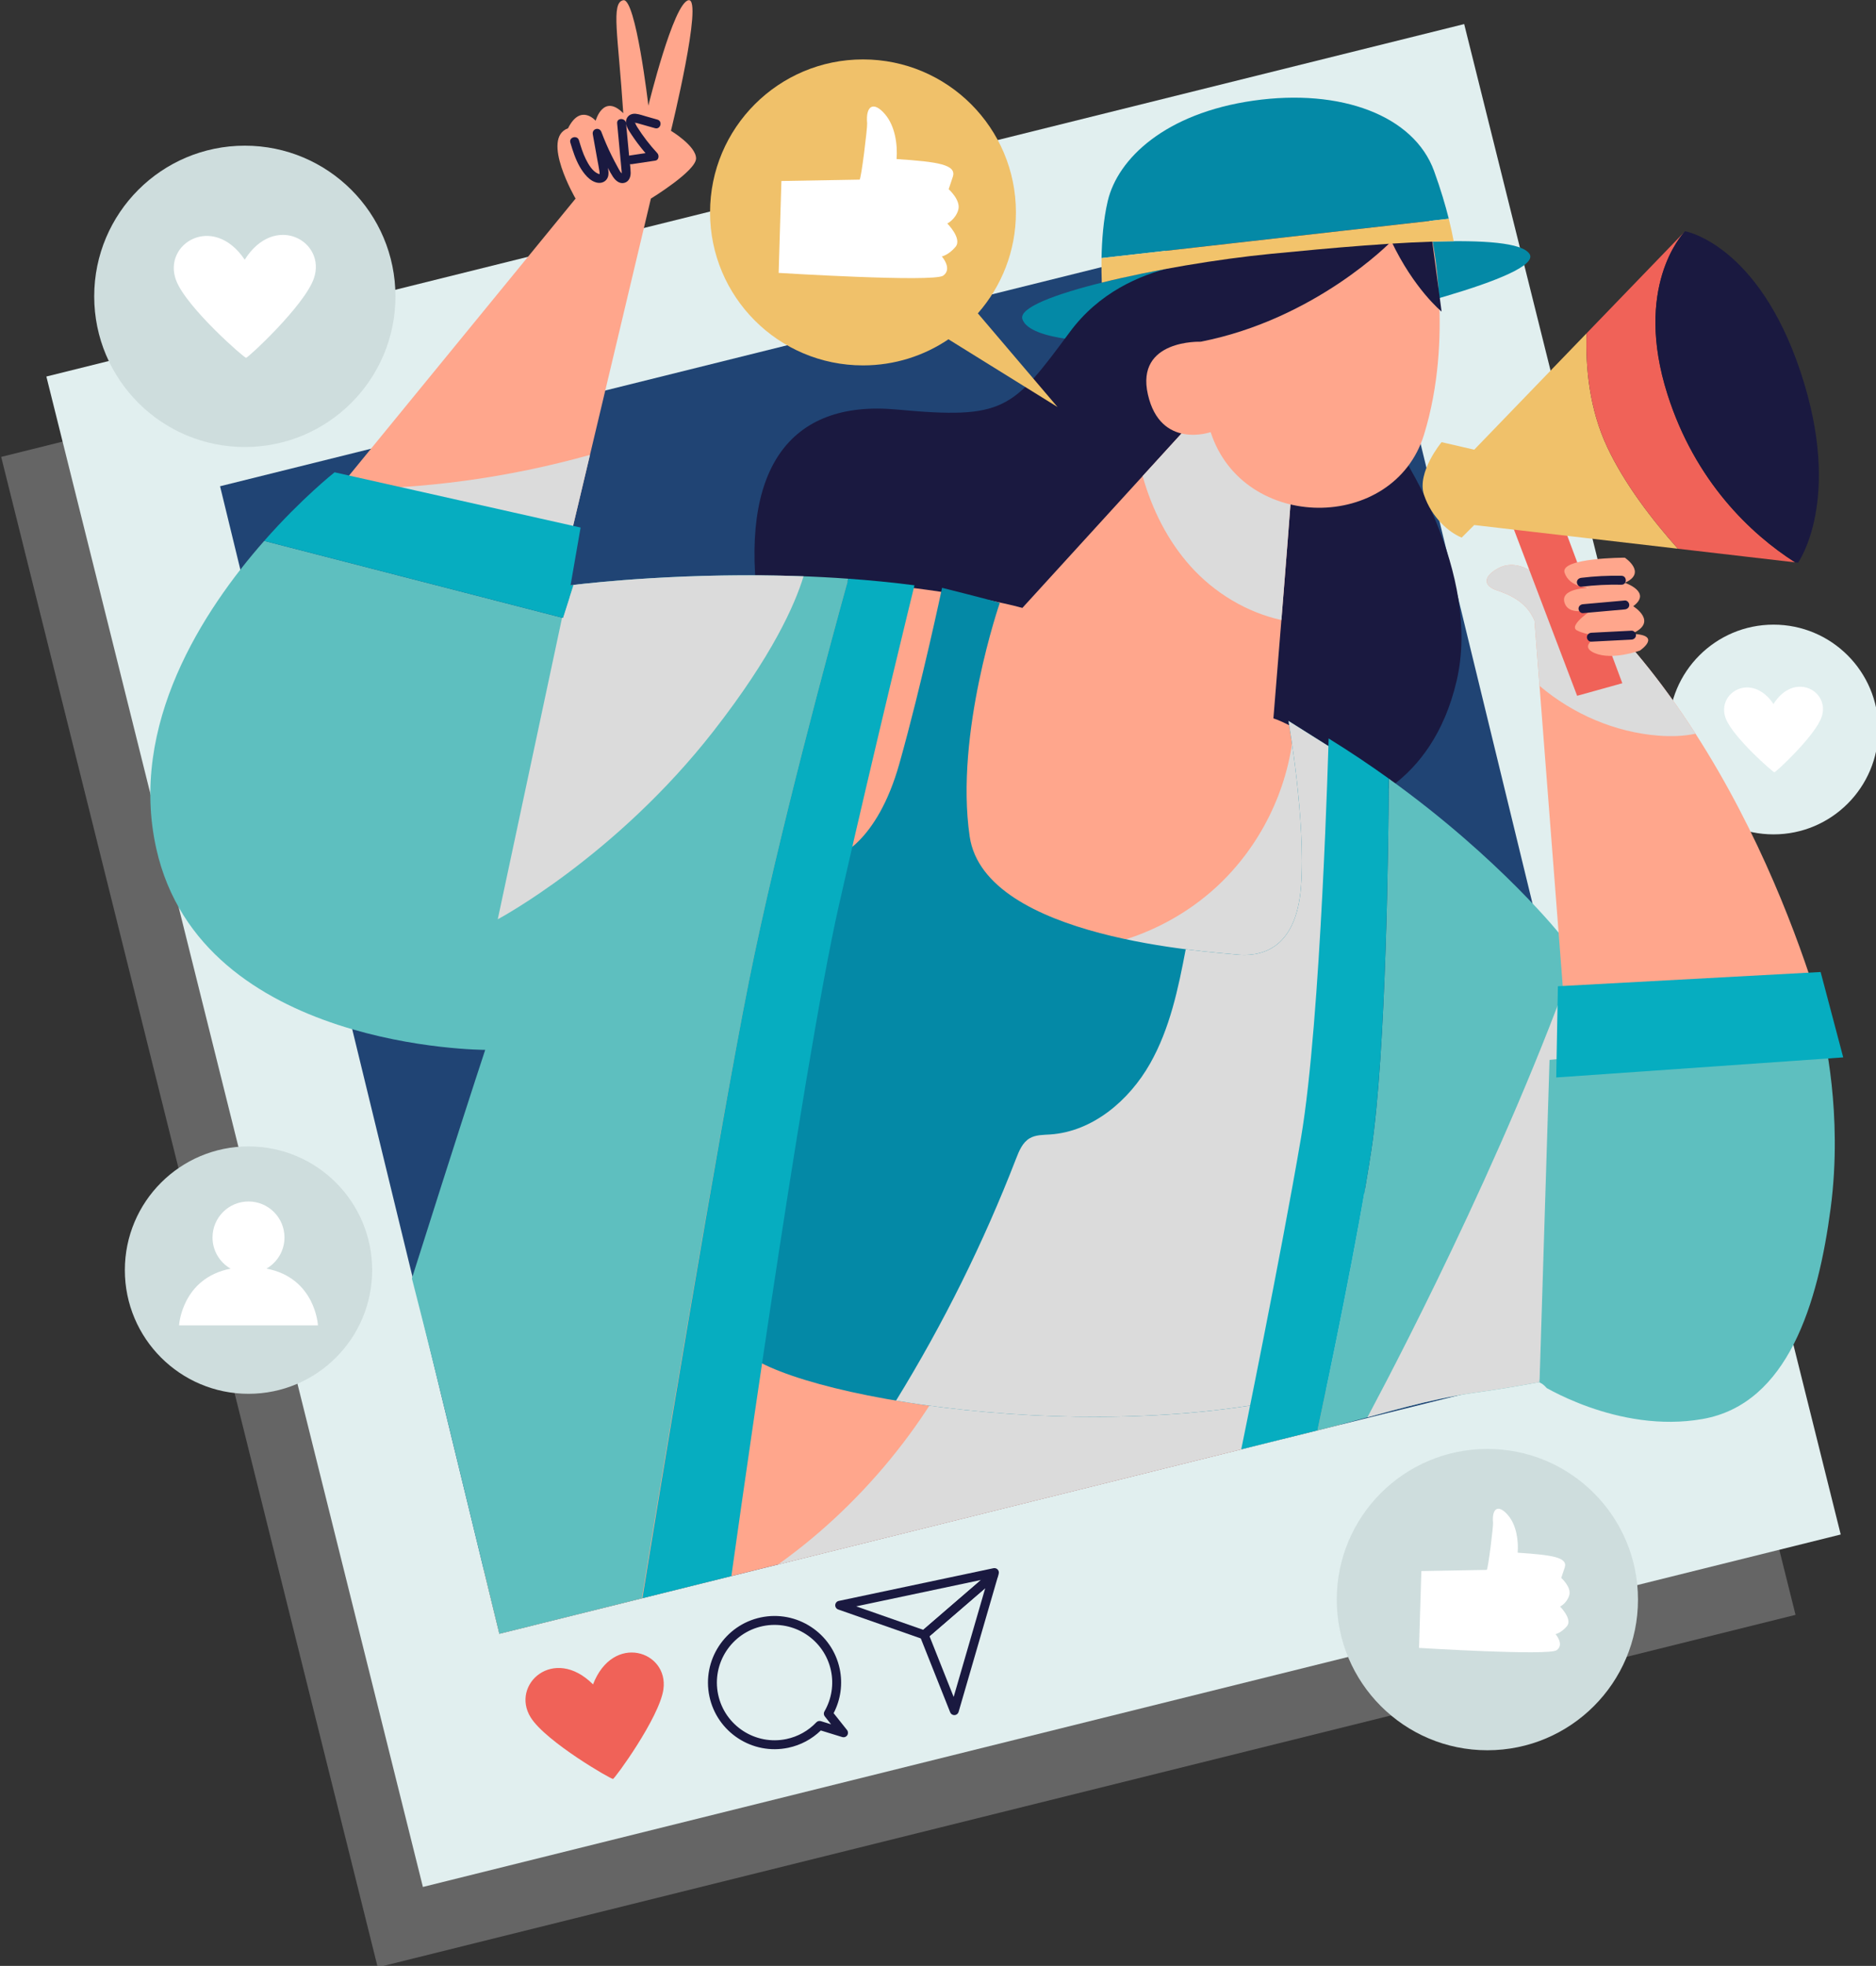 <?xml version="1.0" encoding="UTF-8" standalone="no"?>
<!-- Created with Inkscape (http://www.inkscape.org/) -->

<svg
   xmlns:dc="http://purl.org/dc/elements/1.1/"
   xmlns:cc="http://creativecommons.org/ns#"
   xmlns:rdf="http://www.w3.org/1999/02/22-rdf-syntax-ns#"
   xmlns:svg="http://www.w3.org/2000/svg"
   xmlns="http://www.w3.org/2000/svg"
   xmlns:sodipodi="http://sodipodi.sourceforge.net/DTD/sodipodi-0.dtd"
   xmlns:inkscape="http://www.inkscape.org/namespaces/inkscape"
   width="544.916"
   height="570.825"
   viewBox="0 0 144.176 151.031"
   version="1.1"
   id="svg4964"
   inkscape:version="0.92.4 (5da689c313, 2019-01-14)"
   sodipodi:docname="influencers.svg">
  <rect x="0" y="0" width="144.176" height="151.031" fill="#333333" stroke="none"/>
  <defs
     id="defs4958">
    <clipPath
       clipPathUnits="userSpaceOnUse"
       id="clipPath298">
      <path
         inkscape:connector-curvature="0"
         d="M 0,500 H 500 V 0 H 0 Z"
         id="path296" />
    </clipPath>
    <clipPath
       clipPathUnits="userSpaceOnUse"
       id="clipPath58">
      <path
         inkscape:connector-curvature="0"
         d="m 175.366,466.406 c -0.934,-0.912 -1.307,-2.241 -1.62,-3.508 v 0 c -1.391,-5.626 -2.367,-11.354 -2.918,-17.122 v 0 c -0.121,-1.275 -0.255,-2.636 -1.057,-3.634 v 0 c -1.238,-1.537 -3.5,-1.606 -5.358,-2.268 v 0 c -5.885,-2.091 -5.526,-8.851 -5.481,-13.935 v 0 c 0.028,-3.109 0.383,-6.322 -0.683,-9.242 v 0 c -0.745,-2.04 -2.131,-3.771 -3.497,-5.459 v 0 C 128.482,378.766 92.17,348.324 75.263,309.772 v 0 c -15.505,-35.36 11.479,-71.96 45.997,-82.617 v 0 c 0.872,-0.27 1.785,-0.544 2.441,-1.178 v 0 c 0.801,-0.775 1.067,-1.931 1.315,-3.016 v 0 c 5.143,-22.387 11.242,-44.73 16.716,-67.212 v 0 c 4.127,-16.953 8.254,-33.904 12.381,-50.857 v 0 c 3.04,0.73 6.067,1.508 9.1,2.262 v 0 c 35.194,8.746 70.387,17.492 105.582,26.238 v 0 c 21.719,5.396 43.438,10.793 65.158,16.191 v 0 c 9.438,2.345 18.979,5.417 28.546,7.133 v 0 c 5.365,0.962 6.044,0.751 18.066,2.937 v 0 c 4.327,-2.303 4.605,-11.191 9.072,-13.981 v 0 c 1.907,-1.191 3.883,-2.299 5.968,-3.217 v 0 c 10.204,-4.491 22.351,-6.106 32.373,-1.22 v 0 c 19.24,9.38 20.058,33.639 24.182,51.693 v 0 c 5.282,23.117 -2.556,49.478 -10.384,71.346 v 0 c -4.048,11.305 -9.01,22.174 -13.725,33.202 v 0 c -1.409,3.294 -10.327,23.33 -12.863,23.426 v 0 c 7.16,-0.27 14.319,-0.541 21.479,-0.811 v 0 c 1.017,-0.038 2.069,-0.071 3.014,0.31 v 0 c 1.38,0.558 2.271,1.889 3.035,3.168 v 0 c 11.992,20.07 11.32,45.832 1.764,66.994 v 0 c -3.703,8.202 -9.342,15.39 -15.49,21.961 v 0 c -6.821,7.288 -15.94,7.684 -24.379,2.732 v 0 c -1.529,-0.898 -18.223,-14.025 -18.247,-13.663 v 0 c -0.555,7.91 -4.557,15.512 -12.075,18.932 v 0 c -5.074,2.309 -9.772,3.082 -12.967,8.07 v 0 c -2.48,3.876 -1.554,8.012 -5.246,11.787 v 0 c -7.272,7.434 -19.239,6.081 -28.554,4.713 v 0 c -18.368,-2.698 -39.5,-7.305 -47.774,-23.923 v 0 c -2.208,-4.431 -3.249,-9.371 -5.463,-13.799 v 0 c -6.897,-13.788 -27.805,-14.697 -40.928,-17.95 v 0 c -9.059,-2.247 -18.119,-4.488 -27.177,-6.74 v 0 c -3.574,-0.889 -16.765,-7.944 -20.045,-5.584 v 0 c -3.291,2.368 3.795,15.727 5.071,19.343 v 0 c 6.04,17.113 12.232,35.041 17.957,51.728 v 0 c 3.458,10.081 -0.358,15.823 -10.839,17.563 v 0 c -3.086,0.512 -11.081,1.964 -16.883,1.963 v 0 c -2.807,0 -5.1,-0.339 -6.075,-1.29"
         id="path56" />
    </clipPath>
    <clipPath
       clipPathUnits="userSpaceOnUse"
       id="clipPath78">
      <path
         inkscape:connector-curvature="0"
         d="m 117.343,361.466 h 56.499 v -22.377 h -56.499 z"
         id="path76" />
    </clipPath>
    <clipPath
       clipPathUnits="userSpaceOnUse"
       id="clipPath102">
      <path
         inkscape:connector-curvature="0"
         d="M 213.699,172.383 H 328.647 V 119.212 H 213.699 Z"
         id="path100" />
    </clipPath>
    <clipPath
       clipPathUnits="userSpaceOnUse"
       id="clipPath118">
      <path
         inkscape:connector-curvature="0"
         d="m 294.163,369.428 h 32.845 v -43.907 h -32.845 z"
         id="path116" />
    </clipPath>
    <clipPath
       clipPathUnits="userSpaceOnUse"
       id="clipPath134">
      <path
         inkscape:connector-curvature="0"
         d="m 274.543,301.378 h 65.034 v -59.021 h -65.034 z"
         id="path132" />
    </clipPath>
    <clipPath
       clipPathUnits="userSpaceOnUse"
       id="clipPath154">
      <path
         inkscape:connector-curvature="0"
         d="M 240.48,303.566 H 342.794 V 152.111 H 240.48 Z"
         id="path152" />
    </clipPath>
    <clipPath
       clipPathUnits="userSpaceOnUse"
       id="clipPath178">
      <path
         inkscape:connector-curvature="0"
         d="m 342.35,245.636 h 43.68 v -95.018 h -43.68 z"
         id="path176" />
    </clipPath>
    <clipPath
       clipPathUnits="userSpaceOnUse"
       id="clipPath206">
      <path
         inkscape:connector-curvature="0"
         d="M 153.766,335.259 H 220.34 V 260.392 H 153.766 Z"
         id="path204" />
    </clipPath>
    <clipPath
       clipPathUnits="userSpaceOnUse"
       id="clipPath242">
      <path
         inkscape:connector-curvature="0"
         d="m 369.072,337.512 h 45.463 V 300.25 h -45.463 z"
         id="path240" />
    </clipPath>
    <clipPath
       clipPathUnits="userSpaceOnUse"
       id="clipPath18">
      <path
         d="M 0,500 H 500 V 0 H 0 Z"
         id="path16"
         inkscape:connector-curvature="0" />
    </clipPath>
    <clipPath
       clipPathUnits="userSpaceOnUse"
       id="clipPath34">
      <path
         d="M 45.657,437.733 H 436.309 V 32.303 H 45.657 Z"
         id="path32"
         inkscape:connector-curvature="0" />
    </clipPath>
    <clipPath
       clipPathUnits="userSpaceOnUse"
       id="clipPath58-3">
      <path
         d="m 175.366,466.406 c -0.934,-0.912 -1.307,-2.241 -1.62,-3.508 v 0 c -1.391,-5.626 -2.367,-11.354 -2.918,-17.122 v 0 c -0.121,-1.275 -0.255,-2.636 -1.057,-3.634 v 0 c -1.238,-1.537 -3.5,-1.606 -5.358,-2.268 v 0 c -5.885,-2.091 -5.526,-8.851 -5.481,-13.935 v 0 c 0.028,-3.109 0.383,-6.322 -0.683,-9.242 v 0 c -0.745,-2.04 -2.131,-3.771 -3.497,-5.459 v 0 C 128.482,378.766 92.17,348.324 75.263,309.772 v 0 c -15.505,-35.36 11.479,-71.96 45.997,-82.617 v 0 c 0.872,-0.27 1.785,-0.544 2.441,-1.178 v 0 c 0.801,-0.775 1.067,-1.931 1.315,-3.016 v 0 c 5.143,-22.387 11.242,-44.73 16.716,-67.212 v 0 c 4.127,-16.953 8.254,-33.904 12.381,-50.857 v 0 c 3.04,0.73 6.067,1.508 9.1,2.262 v 0 c 35.194,8.746 70.387,17.492 105.582,26.238 v 0 c 21.719,5.396 43.438,10.793 65.158,16.191 v 0 c 9.438,2.345 18.979,5.417 28.546,7.133 v 0 c 5.365,0.962 6.044,0.751 18.066,2.937 v 0 c 4.327,-2.303 4.605,-11.191 9.072,-13.981 v 0 c 1.907,-1.191 3.883,-2.299 5.968,-3.217 v 0 c 10.204,-4.491 22.351,-6.106 32.373,-1.22 v 0 c 19.24,9.38 20.058,33.639 24.182,51.693 v 0 c 5.282,23.117 -2.556,49.478 -10.384,71.346 v 0 c -4.048,11.305 -9.01,22.174 -13.725,33.202 v 0 c -1.409,3.294 -10.327,23.33 -12.863,23.426 v 0 c 7.16,-0.27 14.319,-0.541 21.479,-0.811 v 0 c 1.017,-0.038 2.069,-0.071 3.014,0.31 v 0 c 1.38,0.558 2.271,1.889 3.035,3.168 v 0 c 11.992,20.07 11.32,45.832 1.764,66.994 v 0 c -3.703,8.202 -9.342,15.39 -15.49,21.961 v 0 c -6.821,7.288 -15.94,7.684 -24.379,2.732 v 0 c -1.529,-0.898 -18.223,-14.025 -18.247,-13.663 v 0 c -0.555,7.91 -4.557,15.512 -12.075,18.932 v 0 c -5.074,2.309 -9.772,3.082 -12.967,8.07 v 0 c -2.48,3.876 -1.554,8.012 -5.246,11.787 v 0 c -7.272,7.434 -19.239,6.081 -28.554,4.713 v 0 c -18.368,-2.698 -39.5,-7.305 -47.774,-23.923 v 0 c -2.208,-4.431 -3.249,-9.371 -5.463,-13.799 v 0 c -6.897,-13.788 -27.805,-14.697 -40.928,-17.95 v 0 c -9.059,-2.247 -18.119,-4.488 -27.177,-6.74 v 0 c -3.574,-0.889 -16.765,-7.944 -20.045,-5.584 v 0 c -3.291,2.368 3.795,15.727 5.071,19.343 v 0 c 6.04,17.113 12.232,35.041 17.957,51.728 v 0 c 3.458,10.081 -0.358,15.823 -10.839,17.563 v 0 c -3.086,0.512 -11.081,1.964 -16.883,1.963 v 0 c -2.807,0 -5.1,-0.339 -6.075,-1.29"
         id="path56-7"
         inkscape:connector-curvature="0" />
    </clipPath>
    <clipPath
       clipPathUnits="userSpaceOnUse"
       id="clipPath78-7">
      <path
         d="m 117.343,361.466 h 56.499 v -22.377 h -56.499 z"
         id="path76-1"
         inkscape:connector-curvature="0" />
    </clipPath>
    <clipPath
       clipPathUnits="userSpaceOnUse"
       id="clipPath102-2">
      <path
         d="M 213.699,172.383 H 328.647 V 119.212 H 213.699 Z"
         id="path100-3"
         inkscape:connector-curvature="0" />
    </clipPath>
    <clipPath
       clipPathUnits="userSpaceOnUse"
       id="clipPath118-6">
      <path
         d="m 294.163,369.428 h 32.845 v -43.907 h -32.845 z"
         id="path116-9"
         inkscape:connector-curvature="0" />
    </clipPath>
    <clipPath
       clipPathUnits="userSpaceOnUse"
       id="clipPath134-5">
      <path
         d="m 274.543,301.378 h 65.034 v -59.021 h -65.034 z"
         id="path132-2"
         inkscape:connector-curvature="0" />
    </clipPath>
    <clipPath
       clipPathUnits="userSpaceOnUse"
       id="clipPath154-8">
      <path
         d="M 240.48,303.566 H 342.794 V 152.111 H 240.48 Z"
         id="path152-2"
         inkscape:connector-curvature="0" />
    </clipPath>
    <clipPath
       clipPathUnits="userSpaceOnUse"
       id="clipPath178-1">
      <path
         d="m 342.35,245.636 h 43.68 v -95.018 h -43.68 z"
         id="path176-4"
         inkscape:connector-curvature="0" />
    </clipPath>
    <clipPath
       clipPathUnits="userSpaceOnUse"
       id="clipPath206-8">
      <path
         d="M 153.766,335.259 H 220.34 V 260.392 H 153.766 Z"
         id="path204-0"
         inkscape:connector-curvature="0" />
    </clipPath>
    <clipPath
       clipPathUnits="userSpaceOnUse"
       id="clipPath242-2">
      <path
         d="m 369.072,337.512 h 45.463 V 300.25 h -45.463 z"
         id="path240-8"
         inkscape:connector-curvature="0" />
    </clipPath>
    <clipPath
       clipPathUnits="userSpaceOnUse"
       id="clipPath298-0">
      <path
         d="M 0,500 H 500 V 0 H 0 Z"
         id="path296-4"
         inkscape:connector-curvature="0" />
    </clipPath>
  </defs>
  <sodipodi:namedview
     id="base"
     pagecolor="#ffffff"
     bordercolor="#666666"
     borderopacity="1.0"
     inkscape:pageopacity="0.0"
     inkscape:pageshadow="2"
     inkscape:zoom="0.35"
     inkscape:cx="-68.970661"
     inkscape:cy="302.55641"
     inkscape:document-units="mm"
     inkscape:current-layer="g10"
     showgrid="false"
     inkscape:window-width="1920"
     inkscape:window-height="1009"
     inkscape:window-x="-8"
     inkscape:window-y="-8"
     inkscape:window-maximized="1"
     units="px"
     fit-margin-top="0"
     fit-margin-left="0"
     fit-margin-right="0"
     fit-margin-bottom="0" />
  <g
     inkscape:label="Capa 1"
     inkscape:groupmode="layer"
     id="layer1"
     transform="translate(-1.24,-77.854)">
    <g
       id="g10"
       transform="matrix(0.353,0,0,-0.353,-144.891,55.828)">
      <g
         id="g12"
         transform="translate(368.571,-522.857)">
        <g
           id="g14"
           clip-path="url(#clipPath18)">
          <g
             id="g20"
             transform="translate(454.343,301.693)">
            <path
               d="m 0,0 c 0,-12.604 -10.218,-22.822 -22.822,-22.822 -12.605,0 -22.823,10.218 -22.823,22.822 0,12.605 10.218,22.823 22.823,22.823 C -10.218,22.823 0,12.605 0,0"
               style="fill:#e1efef;fill-opacity:1;fill-rule:nonzero;stroke:none"
               id="path22"
               inkscape:connector-curvature="0" />
          </g>
          <g
             id="g24"
             transform="translate(431.505,307.245)">
            <path
               d="M 0,0 C -4.767,7.1 -12.493,2.431 -10.396,-3.125 -8.841,-7.245 0.046,-14.993 0.204,-14.858 0.365,-14.989 9.037,-7 10.479,-2.84 12.423,2.771 4.571,7.228 0,0"
               style="fill:#ffffff;fill-opacity:1;fill-rule:nonzero;stroke:none"
               id="path26"
               inkscape:connector-curvature="0" />
          </g>
          <g
             id="g28">
            <g
               id="g30" />
            <g
               id="g42">
              <g
                 clip-path="url(#clipPath34)"
                 id="g40"
                 style="opacity:0.3">
                <g
                   transform="translate(436.309,109.01)"
                   id="g38">
                  <path
                     d="m 0,0 -308.677,-76.707 -81.976,328.723 308.676,76.707 z"
                     style="fill:#dbdbdb;fill-opacity:1;fill-rule:nonzero;stroke:none"
                     id="path36"
                     inkscape:connector-curvature="0" />
                </g>
              </g>
            </g>
          </g>
          <g
             id="g44"
             transform="translate(446.146,126.499)">
            <path
               d="m 0,0 -308.677,-76.707 -81.975,328.723 308.676,76.706 z"
               style="fill:#e1efef;fill-opacity:1;fill-rule:nonzero;stroke:none"
               id="path46"
               inkscape:connector-curvature="0" />
          </g>
          <g
             id="g48"
             transform="translate(402.699,166.667)">
            <path
               d="m 0,0 -248.585,-61.774 -60.805,249.742 248.585,61.774 z"
               style="fill:#204474;fill-opacity:1;fill-rule:nonzero;stroke:none"
               id="path50"
               inkscape:connector-curvature="0" />
          </g>
        </g>
      </g>
      <g
         id="g52"
         transform="translate(368.571,-522.857)">
        <g
           id="g54"
           clip-path="url(#clipPath58-3)">
          <g
             id="g60"
             transform="translate(286.02,386.088)">
            <path
               d="m 0,0 c 0,0 -16.396,0 -18.035,4.918 -1.64,4.919 31.697,12.024 54.104,14.21 22.407,2.186 53.011,4.918 56.29,0 C 95.639,14.209 56.29,4.918 44.813,2.732 33.337,0.547 0,0 0,0"
               style="fill:#0489a6;fill-opacity:1;fill-rule:nonzero;stroke:none"
               id="path62"
               inkscape:connector-curvature="0" />
          </g>
          <g
             id="g64"
             transform="translate(313.345,403.576)">
            <path
               d="m 0,0 c 0,0 -22.407,1.64 -34.977,-15.302 -12.569,-16.942 -14.209,-19.128 -37.708,-16.942 -23.5,2.186 -34.43,-13.116 -30.058,-43.72 110.394,-36.07 128.975,-42.628 128.975,-42.628 0,0 17.489,3.826 22.954,27.326 C 54.65,-67.767 37.162,-41.534 34.43,-37.709 31.697,-33.883 0,0 0,0"
               style="fill:#1a1940;fill-opacity:1;fill-rule:nonzero;stroke:none"
               id="path66"
               inkscape:connector-curvature="0" />
          </g>
          <g
             id="g68"
             transform="translate(116.603,351.112)">
            <path
               d="m 0,0 54.104,66.127 c 0,0 -7.651,13.116 -1.639,15.302 2.732,5.465 6.012,1.64 6.012,1.64 0,0 1.639,6.011 6.011,1.639 -1.093,16.942 -2.733,24.046 0,24.593 2.732,0.546 5.465,-22.953 5.465,-22.953 0,0 5.465,22.406 8.744,22.953 3.279,0.546 -3.825,-28.418 -3.825,-28.418 0,0 5.464,-3.279 5.464,-6.012 0,-2.732 -9.836,-8.744 -9.836,-8.744 l -18.582,-78.15 z"
               style="fill:#ffa68c;fill-opacity:1;fill-rule:nonzero;stroke:none"
               id="path70"
               inkscape:connector-curvature="0" />
          </g>
          <g
             id="g72">
            <g
               id="g74" />
            <g
               id="g86">
              <g
                 clip-path="url(#clipPath78-7)"
                 id="g84">
                <g
                   transform="translate(118.977,354.013)"
                   id="g82">
                  <path
                     d="m 0,0 -1.634,-1.997 24.577,-6.767 26.601,-6.16 5.321,22.377 C 37.037,2.454 18.516,-0.061 0,0"
                     style="fill:#dbdbdb;fill-opacity:1;fill-rule:nonzero;stroke:none"
                     id="path80"
                     inkscape:connector-curvature="0" />
                </g>
              </g>
            </g>
          </g>
          <g
             id="g88"
             transform="translate(183.502,433.765)">
            <path
               d="M 0,0 C 0,-0.024 -0.147,0.069 0.024,0.006 0.032,0.003 0.043,0.003 0.051,0.001 0.025,-0.039 0,-0.062 0,0 M 0.116,0.169 C 0.125,0.169 0.117,0.14 0.103,0.104 0.096,0.142 0.097,0.168 0.116,0.169 M 0.588,-0.895 C 0.552,-0.837 0.252,-0.305 0.14,-0.017 0.282,-0.044 0.445,-0.056 0.582,-0.093 1.893,-0.45 3.197,-0.835 4.505,-1.206 5.708,-1.547 6.223,0.326 5.021,0.666 4.225,0.892 3.429,1.117 2.633,1.343 1.881,1.556 1.119,1.84 0.339,1.926 -0.372,2.005 -1.088,1.78 -1.507,1.17 -1.909,0.584 -1.886,-0.157 -1.646,-0.803 -1.4,-1.461 -0.987,-2.045 -0.601,-2.627 -0.195,-3.239 0.227,-3.84 0.665,-4.429 1.227,-5.185 1.819,-5.916 2.428,-6.633 1.272,-6.807 0.117,-6.98 -1.038,-7.154 -1.077,-7.16 -1.105,-7.188 -1.142,-7.201 c -0.22,2.353 -0.441,4.705 -0.662,7.057 -0.115,1.234 -2.057,1.246 -1.941,0 0.186,-1.976 0.371,-3.953 0.557,-5.929 0.096,-1.028 0.192,-2.056 0.289,-3.084 0.045,-0.474 0.097,-0.948 0.133,-1.423 0.012,-0.15 0.028,-0.306 0.019,-0.458 -0.093,0.108 -0.22,0.225 -0.258,0.281 -0.239,0.349 -0.433,0.741 -0.638,1.111 -0.449,0.808 -0.879,1.627 -1.289,2.457 -0.833,1.683 -1.579,3.406 -2.241,5.164 -0.441,1.17 -2.093,0.72 -1.871,-0.517 0.328,-1.831 0.656,-3.663 0.984,-5.494 0.155,-0.863 0.35,-1.73 0.465,-2.6 0.021,-0.159 0.051,-0.488 0.012,-0.55 0.026,0.04 0.092,-0.051 -0.116,0.017 -0.116,0.037 -0.216,0.067 -0.323,0.12 -1.163,0.568 -1.986,1.995 -2.539,3.103 -0.653,1.308 -1.077,2.718 -1.498,4.113 -0.36,1.193 -2.233,0.685 -1.872,-0.516 0.538,-1.784 1.106,-3.596 2.038,-5.221 0.827,-1.44 2.175,-3.251 3.936,-3.513 0.943,-0.14 1.856,0.314 2.189,1.231 0.228,0.628 0.145,1.327 0.016,2.003 0.333,-0.646 0.676,-1.288 1.07,-1.887 0.536,-0.813 1.403,-1.622 2.459,-1.375 1.03,0.241 1.434,1.246 1.418,2.214 -0.011,0.623 -0.072,1.251 -0.142,1.879 0.137,-0.024 0.28,-0.029 0.425,-0.007 1.7,0.255 3.399,0.51 5.098,0.766 0.767,0.115 0.872,1.142 0.428,1.622 -1.644,1.778 -3.123,3.694 -4.416,5.742"
               style="fill:#1a1940;fill-opacity:1;fill-rule:nonzero;stroke:none"
               id="path90"
               inkscape:connector-curvature="0" />
          </g>
          <g
             id="g92"
             transform="translate(307.88,371.879)">
            <path
               d="m 0,0 -39.896,-43.721 c 0,0 -38.801,10.93 -98.37,4.919 -20.403,-231.718 -20.403,-230.99 -20.403,-230.99 l 188.18,47.365 3.279,144.823 c 0,0 -14.209,8.744 -18.035,9.837 3.826,46.454 4.372,55.744 4.372,55.744 z"
               style="fill:#ffa68c;fill-opacity:1;fill-rule:nonzero;stroke:none"
               id="path94"
               inkscape:connector-curvature="0" />
          </g>
          <g
             id="g96">
            <g
               id="g98" />
            <g
               id="g110">
              <g
                 clip-path="url(#clipPath102-2)"
                 id="g108">
                <g
                   transform="translate(324.445,146.403)"
                   id="g106">
                  <path
                     d="m 0,0 4.202,23.815 -71.54,2.165 c -8.495,-20.79 -24.94,-40.416 -43.408,-53.171 z"
                     style="fill:#dbdbdb;fill-opacity:1;fill-rule:nonzero;stroke:none"
                     id="path104"
                     inkscape:connector-curvature="0" />
                </g>
              </g>
            </g>
          </g>
          <g
             id="g112">
            <g
               id="g114" />
            <g
               id="g126">
              <g
                 clip-path="url(#clipPath118-6)"
                 id="g124">
                <g
                   transform="translate(294.164,356.847)"
                   id="g122">
                  <path
                     d="m 0,0 c 2.04,-7.243 5.436,-14.059 10.443,-19.64 5.188,-5.78 12.243,-10.035 19.774,-11.686 2.257,28.037 2.627,34.335 2.627,34.335 l -15.229,9.573 -6.193,-0.064 z"
                     style="fill:#dbdbdb;fill-opacity:1;fill-rule:nonzero;stroke:none"
                     id="path120"
                     inkscape:connector-curvature="0" />
                </g>
              </g>
            </g>
          </g>
          <g
             id="g128">
            <g
               id="g130" />
            <g
               id="g142">
              <g
                 clip-path="url(#clipPath134-5)"
                 id="g140">
                <g
                   transform="translate(327.024,301.379)"
                   id="g138">
                  <path
                     d="M 0,0 C -1.192,-12.936 -7.367,-25.35 -16.965,-34.104 -26.562,-42.859 -39.49,-47.87 -52.48,-47.871 l 46.453,-11.15 13.115,7.651 5.466,36.616 z"
                     style="fill:#dbdbdb;fill-opacity:1;fill-rule:nonzero;stroke:none"
                     id="path136"
                     inkscape:connector-curvature="0" />
                </g>
              </g>
            </g>
          </g>
          <g
             id="g144"
             transform="translate(263.067,329.252)">
            <path
               d="m 0,0 c 0,0 -9.837,-28.418 -6.559,-50.825 3.28,-22.406 53.012,-25.139 57.93,-25.686 4.919,-0.546 13.116,0.547 14.209,14.756 1.094,14.209 -2.732,36.069 -2.732,36.069 l 14.756,-9.291 c 0,0 6.011,-97.277 -2.187,-134.986 -47.546,-14.756 -117.498,-3.825 -130.614,6.558 l 19.674,108.208 c 0,0 8.744,2.733 13.663,20.22 4.918,17.489 9.29,38.256 9.29,38.256 0,0 10.93,-2.733 12.57,-3.279"
               style="fill:#0489a6;fill-opacity:1;fill-rule:nonzero;stroke:none"
               id="path146"
               inkscape:connector-curvature="0" />
          </g>
          <g
             id="g148">
            <g
               id="g150" />
            <g
               id="g162">
              <g
                 clip-path="url(#clipPath154-8)"
                 id="g160">
                <g
                   transform="translate(335.862,158.51)"
                   id="g158">
                  <path
                     d="m 0,0 c 1.265,3.387 2.783,7.456 4.46,11.956 5.352,42.828 0.349,123.809 0.349,123.809 l -14.756,9.291 c 0,0 3.826,-21.861 2.732,-36.07 -1.093,-14.209 -9.29,-15.302 -14.209,-14.756 -1.246,0.139 -5.375,0.419 -10.894,1.123 -1.625,-8.59 -3.454,-17.272 -7.753,-24.863 -4.573,-8.072 -12.529,-14.831 -21.786,-15.442 -1.51,-0.101 -3.111,-0.059 -4.419,-0.82 -1.573,-0.915 -2.321,-2.746 -2.977,-4.442 -7.081,-18.3 -15.842,-35.95 -26.129,-52.659 C -68.171,-7.455 -30.039,-8.594 0,0"
                     style="fill:#dbdbdb;fill-opacity:1;fill-rule:nonzero;stroke:none"
                     id="path156"
                     inkscape:connector-curvature="0" />
                </g>
              </g>
            </g>
          </g>
          <g
             id="g164"
             transform="translate(393.135,161.474)">
            <path
               d="m 0,0 -7.651,95.092 c 0,0 -13.271,16.877 -37.723,34.435 -0.075,-13.534 -0.569,-59.578 -3.812,-80.887 -2.82,-18.534 -8.907,-47.755 -11.912,-61.836 l 48.528,11.01 z"
               style="fill:#5ebfbf;fill-opacity:1;fill-rule:nonzero;stroke:none"
               id="path166"
               inkscape:connector-curvature="0" />
          </g>
          <g
             id="g168"
             transform="translate(347.761,291.002)">
            <path
               d="m 0,0 c -4.064,2.919 -8.429,5.856 -13.103,8.739 0,0 -1.639,-61.209 -6.011,-86.894 -4.372,-25.686 -13.116,-68.314 -13.116,-68.314 l 16.506,3.745 c 3.005,14.081 9.092,43.303 11.912,61.836 C -0.569,-59.578 -0.075,-13.534 0,0"
               style="fill:#06adc0;fill-opacity:1;fill-rule:nonzero;stroke:none"
               id="path170"
               inkscape:connector-curvature="0" />
          </g>
          <g
             id="g172">
            <g
               id="g174" />
            <g
               id="g186">
              <g
                 clip-path="url(#clipPath178-1)"
                 id="g184">
                <g
                   transform="translate(342.35,150.618)"
                   id="g182">
                  <path
                     d="M 0,0 38.215,8.671 43.68,95.019 C 26.565,49.022 1.081,1.988 0,0"
                     style="fill:#dbdbdb;fill-opacity:1;fill-rule:nonzero;stroke:none"
                     id="path180"
                     inkscape:connector-curvature="0" />
                </g>
              </g>
            </g>
          </g>
          <g
             id="g188"
             transform="translate(230.092,334.512)">
            <path
               d="m 0,0 c -29.386,2.098 -55.452,-0.822 -59.824,-1.354 l -2.293,-7.186 -65.056,16.772 c -13.305,-15.105 -29.557,-40.032 -23.478,-67.05 9.837,-43.721 71.592,-43.721 71.592,-43.721 0,0 -10.684,-32.069 -42.928,-135.905 14.376,1.105 53.113,9.67 76.812,15.128 3.381,21.061 16.906,102.569 23.499,135.533 C -15.36,-56.204 -3.832,-13.83 0,0"
               style="fill:#5ebfbf;fill-opacity:1;fill-rule:nonzero;stroke:none"
               id="path190"
               inkscape:connector-curvature="0" />
          </g>
          <g
             id="g192"
             transform="translate(230.092,334.512)">
            <path
               d="m 0,0 c -3.832,-13.83 -15.36,-56.204 -21.676,-87.783 -6.593,-32.964 -20.118,-115.2 -23.499,-136.262 11.436,2.635 19.373,4.546 19.373,4.546 0,0 15.603,112.589 23.801,148.658 8.197,36.069 16.395,69.406 16.395,69.406 C 9.561,-0.805 4.738,-0.338 0,0"
               style="fill:#06adc0;fill-opacity:1;fill-rule:nonzero;stroke:none"
               id="path194"
               inkscape:connector-curvature="0" />
          </g>
          <g
             id="g196"
             transform="translate(170.268,333.159)">
            <path
               d="m 0,0 c -0.423,-0.051 -0.654,-0.082 -0.654,-0.082 l 2.186,12.57 -53.557,12.023 c 0,0 -7.1,-5.587 -15.325,-14.925 L -2.293,-7.186 Z"
               style="fill:#06adc0;fill-opacity:1;fill-rule:nonzero;stroke:none"
               id="path198"
               inkscape:connector-curvature="0" />
          </g>
          <g
             id="g200">
            <g
               id="g202" />
            <g
               id="g214">
              <g
                 clip-path="url(#clipPath206-8)"
                 id="g212">
                <g
                   transform="translate(170.268,333.159)"
                   id="g210">
                  <path
                     d="M 0,0 -2.293,-7.186 -2.5,-7.133 -16.502,-72.767 c 0,0 25.685,13.663 46.999,40.988 C 43.245,-15.436 48.17,-4.375 50.072,1.878 24.856,2.823 3.88,0.472 0,0"
                     style="fill:#dbdbdb;fill-opacity:1;fill-rule:nonzero;stroke:none"
                     id="path208"
                     inkscape:connector-curvature="0" />
                </g>
              </g>
            </g>
          </g>
          <g
             id="g216"
             transform="translate(357.066,409.041)">
            <path
               d="m 0,0 c 0,0 4.918,-21.86 -1.64,-43.174 -6.558,-21.313 -39.348,-21.313 -46.453,0.547 0,0 -10.93,-3.826 -13.663,8.197 -2.732,12.024 11.477,11.477 11.477,11.477 -2.733,18.035 -3.279,21.86 -3.279,21.86 l 53.011,5.465 z"
               style="fill:#ffa68c;fill-opacity:1;fill-rule:nonzero;stroke:none"
               id="path218"
               inkscape:connector-curvature="0" />
          </g>
          <g
             id="g220"
             transform="translate(348.322,407.948)">
            <path
               d="M 0,0 C 0,0 -16.396,-16.942 -41.535,-21.86 -51.918,0.546 -49.732,4.372 -49.732,4.372 L 7.104,11.477 8.744,1.093 10.93,-15.302 c 0,0 -6.012,4.918 -10.93,15.302"
               style="fill:#1a1940;fill-opacity:1;fill-rule:nonzero;stroke:none"
               id="path222"
               inkscape:connector-curvature="0" />
          </g>
          <g
             id="g224"
             transform="translate(357.612,423.251)">
            <path
               d="m 0,0 c -4.372,12.023 -20.221,18.035 -39.349,15.302 -19.127,-2.733 -29.51,-12.57 -31.697,-21.86 -0.946,-4.022 -1.277,-8.554 -1.35,-12.403 l 75.601,8.559 C 2.477,-7.493 1.453,-3.995 0,0"
               style="fill:#0489a6;fill-opacity:1;fill-rule:nonzero;stroke:none"
               id="path226"
               inkscape:connector-curvature="0" />
          </g>
          <g
             id="g228"
             transform="translate(322.089,405.216)">
            <path
               d="m 0,0 c 12.801,1.249 28.271,2.673 39.799,2.75 -0.252,1.353 -0.598,2.988 -1.071,4.882 l -75.601,-8.558 c -0.038,-2.032 -0.003,-3.867 0.052,-5.342 C -25.783,-3.526 -11.465,-1.119 0,0"
               style="fill:#f2c36b;fill-opacity:1;fill-rule:nonzero;stroke:none"
               id="path230"
               inkscape:connector-curvature="0" />
          </g>
          <g
             id="g232"
             transform="translate(379.472,325.426)">
            <path
               d="m 0,0 7.651,-98.917 57.383,3.826 c 0,0 -13.116,59.569 -51.918,97.823 -10.384,6.012 -14.209,8.198 -14.209,8.198 0,0 -3.279,2.186 -6.558,0.547 C -10.93,9.837 -11.477,7.651 -8.197,6.558 -4.919,5.465 -1.64,3.826 0,0"
               style="fill:#ffa68c;fill-opacity:1;fill-rule:nonzero;stroke:none"
               id="path234"
               inkscape:connector-curvature="0" />
          </g>
          <g
             id="g236">
            <g
               id="g238" />
            <g
               id="g250">
              <g
                 clip-path="url(#clipPath242-2)"
                 id="g248">
                <g
                   transform="translate(414.536,300.779)"
                   id="g246">
                  <path
                     d="m 0,0 c -6.17,9.583 -13.441,18.994 -21.947,27.38 -10.384,6.011 -14.209,8.197 -14.209,8.197 0,0 -3.28,2.186 -6.559,0.547 -3.278,-1.64 -3.825,-3.826 -0.546,-4.919 3.279,-1.093 6.558,-2.732 8.198,-6.558 l 1.1,-14.229 C -26.713,4.283 -17.591,0.332 -8.113,-0.418 -5.425,-0.63 -2.634,-0.564 0,0"
                     style="fill:#dbdbdb;fill-opacity:1;fill-rule:nonzero;stroke:none"
                     id="path244"
                     inkscape:connector-curvature="0" />
                </g>
              </g>
            </g>
          </g>
          <g
             id="g252"
             transform="translate(442.32,235.799)">
            <path
               d="m 0,0 c 0,0 4.372,-17.488 1.64,-38.256 -2.733,-20.766 -9.29,-42.627 -27.871,-45.906 -18.582,-3.279 -35.524,7.651 -35.524,7.651 l 2.187,70.499 z"
               style="fill:#5ebfbf;fill-opacity:1;fill-rule:nonzero;stroke:none"
               id="path254"
               inkscape:connector-curvature="0" />
          </g>
          <g
             id="g256"
             transform="translate(374.007,347.833)">
            <path
               d="m 0,0 14.756,-38.802 9.837,2.733 L 10.93,0.546 Z"
               style="fill:#f06258;fill-opacity:1;fill-rule:nonzero;stroke:none"
               id="path258"
               inkscape:connector-curvature="0" />
          </g>
          <g
             id="g260"
             transform="translate(390.816,387.922)">
            <path
               d="m 0,0 -24.46,-25.333 -7.104,1.64 c 0,0 -5.465,-6.558 -3.826,-11.477 1.64,-4.919 5.465,-8.198 8.198,-9.291 l 2.732,2.733 44.344,-5.156 C 14.273,-40.595 8.273,-32.794 4.505,-24.787 0.609,-16.509 -0.246,-7.477 0,0"
               style="fill:#f0c16a;fill-opacity:1;fill-rule:nonzero;stroke:none"
               id="path262"
               inkscape:connector-curvature="0" />
          </g>
          <g
             id="g264"
             transform="translate(408.437,374.611)">
            <path
               d="M 0,0 C -7.396,23.247 3.082,34.744 3.787,35.483 L -17.621,13.31 c -0.246,-7.477 0.609,-16.509 4.505,-24.787 3.768,-8.007 9.768,-15.808 15.379,-22.097 l 25.525,-2.968 C 18.11,-30.376 6.016,-18.906 0,0"
               style="fill:#f06258;fill-opacity:1;fill-rule:nonzero;stroke:none"
               id="path266"
               inkscape:connector-curvature="0" />
          </g>
          <g
             id="g268"
             transform="translate(437.402,379.53)">
            <path
               d="m 0,0 c -9.291,27.872 -25.14,30.604 -25.14,30.604 l -0.038,-0.04 c -0.705,-0.739 -11.183,-12.235 -3.787,-35.482 6.016,-18.906 18.111,-30.376 27.788,-36.543 l 0.63,-0.073 c 0,0 9.837,13.662 0.547,41.534"
               style="fill:#1a1940;fill-opacity:1;fill-rule:nonzero;stroke:none"
               id="path270"
               inkscape:connector-curvature="0" />
          </g>
          <g
             id="g272"
             transform="translate(384.573,245.819)">
            <path
               d="m 0,0 57.201,3.097 4.918,-18.581 -62.483,-4.372 z"
               style="fill:#06adc0;fill-opacity:1;fill-rule:nonzero;stroke:none"
               id="path274"
               inkscape:connector-curvature="0" />
          </g>
          <g
             id="g276"
             transform="translate(399.146,339.089)">
            <path
               d="m 0,0 c 0,0 -14.209,0 -13.116,-3.279 1.094,-3.279 5.466,-3.279 5.466,-3.279 0,0 -6.559,0 -5.466,-3.279 1.094,-3.279 6.558,-1.093 6.558,-1.093 0,0 -6.011,-3.825 -3.825,-4.919 2.186,-1.092 4.918,-1.092 4.918,-1.092 0,0 -4.918,-2.186 -1.093,-3.826 3.826,-1.64 9.837,0.547 9.837,0.547 0,0 5.101,3.461 -1.821,3.643 6.012,2.55 0.364,6.012 0.364,6.012 C 6.012,-7.469 0,-5.465 0,-5.465 4.919,-3.279 0,0 0,0"
               style="fill:#ffa68c;fill-opacity:1;fill-rule:nonzero;stroke:none"
               id="path278"
               inkscape:connector-curvature="0" />
          </g>
          <g
             id="g280"
             transform="translate(389.682,332.768)">
            <path
               d="m 0,0 c 2.898,0.353 5.816,0.5 8.735,0.44 1.25,-0.025 1.25,1.916 0,1.942 C 5.816,2.441 2.898,2.294 0,1.941 -0.521,1.877 -0.971,1.54 -0.971,0.97 -0.971,0.495 -0.524,-0.064 0,0"
               style="fill:#1a1940;fill-opacity:1;fill-rule:nonzero;stroke:none"
               id="path282"
               inkscape:connector-curvature="0" />
          </g>
          <g
             id="g284"
             transform="translate(390.037,327.021)">
            <path
               d="m 0,0 c 3.034,0.27 6.067,0.54 9.102,0.81 0.521,0.046 0.969,0.413 0.969,0.97 0,0.49 -0.445,1.018 -0.969,0.971 C 6.067,2.481 3.034,2.211 0,1.941 -0.522,1.895 -0.971,1.528 -0.971,0.971 -0.971,0.482 -0.525,-0.046 0,0"
               style="fill:#1a1940;fill-opacity:1;fill-rule:nonzero;stroke:none"
               id="path286"
               inkscape:connector-curvature="0" />
          </g>
          <g
             id="g288"
             transform="translate(391.86,320.811)">
            <path
               d="M 0,0 8.739,0.447 C 9.264,0.474 9.71,0.874 9.71,1.417 9.71,1.922 9.266,2.415 8.739,2.388 L 0,1.941 C -0.523,1.914 -0.971,1.514 -0.971,0.97 -0.971,0.465 -0.526,-0.027 0,0"
               style="fill:#1a1940;fill-opacity:1;fill-rule:nonzero;stroke:none"
               id="path290"
               inkscape:connector-curvature="0" />
          </g>
        </g>
      </g>
      <g
         id="g292"
         transform="translate(368.571,-522.857)">
        <g
           id="g294"
           clip-path="url(#clipPath298-0)">
          <g
             id="g300"
             transform="translate(174.509,93.878)">
            <path
               d="M 0,0 C -8.561,8.551 -18.008,-0.045 -13.576,-7.184 -10.291,-12.477 4.167,-20.8 4.349,-20.569 4.609,-20.706 14.46,-7.244 15.323,-1.074 16.486,7.247 4.368,11.284 0,0"
               style="fill:#f06258;fill-opacity:1;fill-rule:nonzero;stroke:none"
               id="path302"
               inkscape:connector-curvature="0" />
          </g>
          <g
             id="g304"
             transform="translate(211.432,106.554)">
            <path
               d="m 0,0 c -6.772,-1.433 -11.118,-8.107 -9.686,-14.882 1.432,-6.773 8.107,-11.119 14.88,-9.687 2.494,0.527 4.741,1.783 6.496,3.632 0.255,0.267 0.638,0.367 0.989,0.259 l 2.224,-0.684 -1.366,1.716 c -0.248,0.311 -0.28,0.745 -0.08,1.09 1.558,2.695 2.064,5.844 1.424,8.868 C 13.449,-2.914 6.774,1.432 0,0 m 17.817,-24.163 c -0.158,-0.033 -0.325,-0.028 -0.486,0.021 l -4.661,1.436 c -1.959,-1.898 -4.393,-3.195 -7.074,-3.762 -7.821,-1.653 -15.528,3.364 -17.181,11.185 -1.653,7.82 3.363,15.528 11.184,17.181 7.82,1.654 15.528,-3.364 17.181,-11.184 0.693,-3.277 0.223,-6.68 -1.322,-9.657 l 2.917,-3.666 c 0.266,-0.334 0.282,-0.8 0.042,-1.153 -0.144,-0.211 -0.361,-0.35 -0.6,-0.401"
               style="fill:#1a1940;fill-opacity:1;fill-rule:nonzero;stroke:none"
               id="path306"
               inkscape:connector-curvature="0" />
          </g>
          <g
             id="g308"
             transform="translate(231.806,110.861)">
            <path
               d="M 0,0 14.593,-5.111 27.184,5.747 Z m 15.002,-7.162 c -0.17,-0.036 -0.351,-0.026 -0.521,0.033 l -18.399,6.444 c -0.412,0.145 -0.676,0.544 -0.648,0.979 0.028,0.435 0.342,0.797 0.768,0.887 l 33.685,7.122 c 0.334,0.07 0.681,-0.04 0.913,-0.29 0.232,-0.25 0.316,-0.605 0.219,-0.932 L 30.87,6.568 C 30.818,6.39 30.714,6.228 30.573,6.105 L 15.435,-6.948 C 15.309,-7.057 15.16,-7.129 15.002,-7.162"
               style="fill:#1a1940;fill-opacity:1;fill-rule:nonzero;stroke:none"
               id="path310"
               inkscape:connector-curvature="0" />
          </g>
          <g
             id="g312"
             transform="translate(247.765,104.365)">
            <path
               d="m 0,0 5.256,-13.219 6.879,23.683 z m 5.601,-17.154 c -0.051,-0.011 -0.102,-0.018 -0.155,-0.021 -0.413,-0.019 -0.794,0.226 -0.947,0.612 l -6.558,16.488 c -0.153,0.385 -0.045,0.823 0.267,1.094 l 15.137,13.053 c 0.326,0.28 0.797,0.315 1.159,0.082 0.362,-0.233 0.528,-0.675 0.408,-1.088 l -8.58,-29.542 c -0.101,-0.347 -0.385,-0.605 -0.731,-0.678"
               style="fill:#1a1940;fill-opacity:1;fill-rule:nonzero;stroke:none"
               id="path314"
               inkscape:connector-curvature="0" />
          </g>
          <g
             id="g316"
             transform="translate(275.636,371.879)">
            <path
               d="m 0,0 -17.347,20.383 c 5.156,5.864 8.289,13.549 8.289,21.971 0,18.389 -14.907,33.296 -33.296,33.296 -18.389,0 -33.296,-14.907 -33.296,-33.296 0,-18.389 14.907,-33.296 33.296,-33.296 6.892,0 13.295,2.094 18.608,5.681 z"
               style="fill:#f0c16a;fill-opacity:1;fill-rule:nonzero;stroke:none"
               id="path318"
               inkscape:connector-curvature="0" />
          </g>
          <g
             id="g320"
             transform="translate(215.52,421.068)">
            <path
               d="m 0,0 c 0,0 16.924,0.297 17.015,0.298 0.35,0.007 1.735,11.385 1.653,12.254 -0.354,3.763 1.343,4.965 3.895,1.974 2.171,-2.543 2.759,-6.545 2.512,-9.75 8.956,-0.597 13.135,-1.194 12.239,-3.88 l -0.895,-2.687 c 0,0 2.686,-2.388 2.09,-4.478 -0.597,-2.089 -2.389,-2.985 -2.389,-2.985 0,0 3.284,-3.284 1.792,-5.075 -1.493,-1.791 -2.986,-2.089 -2.986,-2.089 0,0 2.388,-2.687 0.299,-4.18 -2.09,-1.492 -35.822,0.597 -35.822,0.597 z"
               style="fill:#ffffff;fill-opacity:1;fill-rule:nonzero;stroke:none"
               id="path322"
               inkscape:connector-curvature="0" />
          </g>
          <g
             id="g324"
             transform="translate(131.49,395.966)">
            <path
               d="m 0,0 c 0,-18.11 -14.681,-32.791 -32.791,-32.791 -18.109,0 -32.79,14.681 -32.79,32.791 0,18.109 14.681,32.79 32.79,32.79 C -14.681,32.79 0,18.109 0,0"
               style="fill:#cedddd;fill-opacity:1;fill-rule:nonzero;stroke:none"
               id="path326"
               inkscape:connector-curvature="0" />
          </g>
          <g
             id="g328"
             transform="translate(98.676,403.942)">
            <path
               d="m 0,0 c -6.849,10.2 -17.95,3.492 -14.937,-4.491 2.234,-5.918 15.002,-17.051 15.229,-16.856 0.232,-0.188 12.691,11.289 14.762,17.266 C 17.848,3.982 6.567,10.384 0,0"
               style="fill:#ffffff;fill-opacity:1;fill-rule:nonzero;stroke:none"
               id="path330"
               inkscape:connector-curvature="0" />
          </g>
          <g
             id="g332"
             transform="translate(402.009,112.33)">
            <path
               d="m 0,0 c 0,-18.109 -14.681,-32.79 -32.79,-32.79 -18.109,0 -32.79,14.681 -32.79,32.79 0,18.109 14.681,32.79 32.79,32.79 C -14.681,32.79 0,18.109 0,0"
               style="fill:#cedddd;fill-opacity:1;fill-rule:nonzero;stroke:none"
               id="path334"
               inkscape:connector-curvature="0" />
          </g>
          <g
             id="g336"
             transform="translate(354.843,118.545)">
            <path
               d="m 0,0 c 0,0 14.155,0.249 14.23,0.25 0.293,0.005 1.452,9.521 1.383,10.248 -0.296,3.148 1.123,4.153 3.258,1.651 1.816,-2.127 2.308,-5.474 2.102,-8.154 7.49,-0.5 10.985,-0.999 10.236,-3.246 L 30.46,-1.498 c 0,0 2.247,-1.997 1.748,-3.745 -0.5,-1.747 -1.998,-2.496 -1.998,-2.496 0,0 2.747,-2.747 1.498,-4.245 -1.248,-1.498 -2.496,-1.747 -2.496,-1.747 0,0 1.997,-2.248 0.249,-3.497 -1.747,-1.248 -29.96,0.5 -29.96,0.5 z"
               style="fill:#ffffff;fill-opacity:1;fill-rule:nonzero;stroke:none"
               id="path338"
               inkscape:connector-curvature="0" />
          </g>
          <g
             id="g340"
             transform="translate(126.421,184.038)">
            <path
               d="m 0,0 c 0,-14.868 -12.053,-26.921 -26.921,-26.921 -14.869,0 -26.921,12.053 -26.921,26.921 0,14.869 12.052,26.922 26.921,26.922 C -12.053,26.922 0,14.869 0,0"
               style="fill:#cedddd;fill-opacity:1;fill-rule:nonzero;stroke:none"
               id="path342"
               inkscape:connector-curvature="0" />
          </g>
          <g
             id="g344"
             transform="translate(103.416,184.366)">
            <path
               d="m 0,0 c 2.339,1.355 3.917,3.879 3.917,6.777 0,4.327 -3.507,7.833 -7.834,7.833 -4.326,0 -7.833,-3.506 -7.833,-7.833 0,-2.906 1.587,-5.437 3.937,-6.789 -10.627,-2.062 -11.223,-12.339 -11.223,-12.339 h 30.24 c 0,0 -0.533,10.315 -11.204,12.351"
               style="fill:#ffffff;fill-opacity:1;fill-rule:nonzero;stroke:none"
               id="path346"
               inkscape:connector-curvature="0" />
          </g>
        </g>
      </g>
    </g>
  </g>
</svg>
